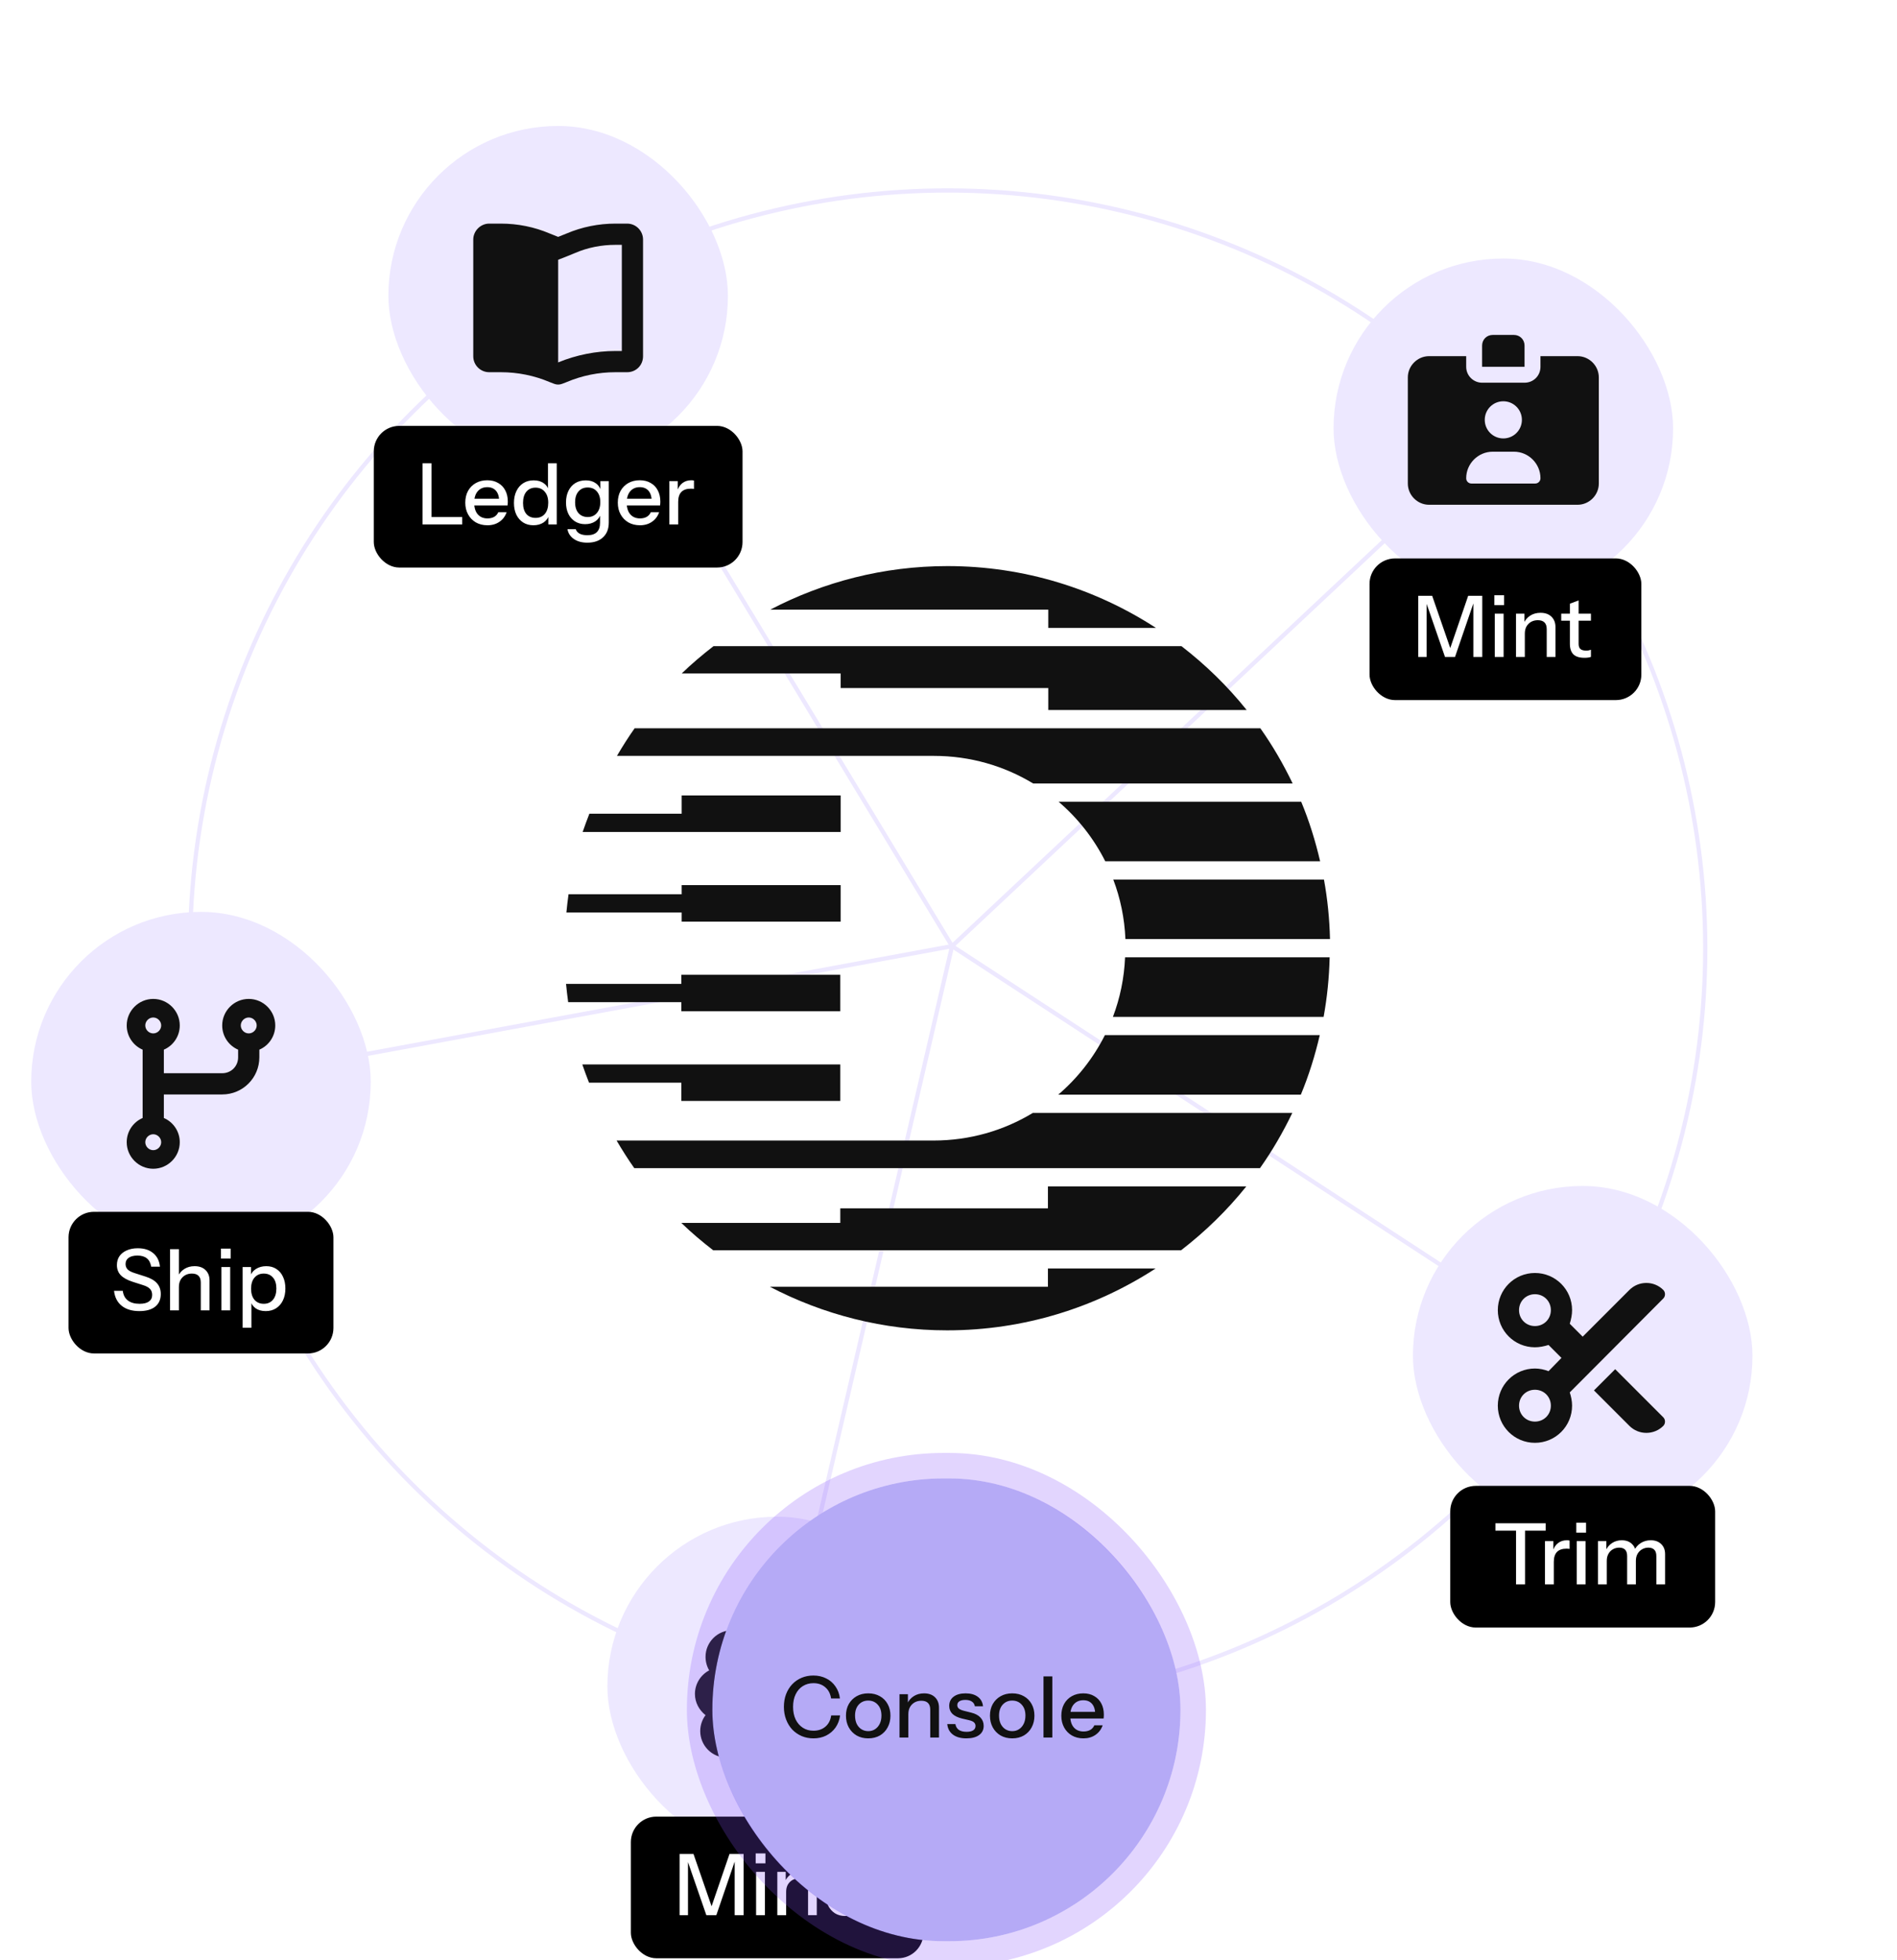 <?xml version="1.0" encoding="UTF-8"?> <svg xmlns="http://www.w3.org/2000/svg" xmlns:xlink="http://www.w3.org/1999/xlink" fill="none" height="283" viewBox="0 0 274 283" width="274"><filter id="a" color-interpolation-filters="sRGB" filterUnits="userSpaceOnUse" height="160.206" width="122.62" x="75.388" y="95.953"><feFlood flood-opacity="0" result="BackgroundImageFix"></feFlood><feColorMatrix in="SourceAlpha" result="hardAlpha" type="matrix" values="0 0 0 0 0 0 0 0 0 0 0 0 0 0 0 0 0 0 127 0"></feColorMatrix><feOffset dy="3.971"></feOffset><feGaussianBlur stdDeviation="3.971"></feGaussianBlur><feColorMatrix type="matrix" values="0 0 0 0 0.529 0 0 0 0 0.322 0 0 0 0 0.98 0 0 0 0.1 0"></feColorMatrix><feBlend in2="BackgroundImageFix" mode="normal" result="effect1_dropShadow_6853_27133"></feBlend><feColorMatrix in="SourceAlpha" result="hardAlpha" type="matrix" values="0 0 0 0 0 0 0 0 0 0 0 0 0 0 0 0 0 0 127 0"></feColorMatrix><feOffset dy="14.559"></feOffset><feGaussianBlur stdDeviation="7.279"></feGaussianBlur><feColorMatrix type="matrix" values="0 0 0 0 0.529 0 0 0 0 0.322 0 0 0 0 0.98 0 0 0 0.09 0"></feColorMatrix><feBlend in2="effect1_dropShadow_6853_27133" mode="normal" result="effect2_dropShadow_6853_27133"></feBlend><feColorMatrix in="SourceAlpha" result="hardAlpha" type="matrix" values="0 0 0 0 0 0 0 0 0 0 0 0 0 0 0 0 0 0 127 0"></feColorMatrix><feOffset dy="33.088"></feOffset><feGaussianBlur stdDeviation="9.926"></feGaussianBlur><feColorMatrix type="matrix" values="0 0 0 0 0.529 0 0 0 0 0.322 0 0 0 0 0.98 0 0 0 0.05 0"></feColorMatrix><feBlend in2="effect2_dropShadow_6853_27133" mode="normal" result="effect3_dropShadow_6853_27133"></feBlend><feColorMatrix in="SourceAlpha" result="hardAlpha" type="matrix" values="0 0 0 0 0 0 0 0 0 0 0 0 0 0 0 0 0 0 127 0"></feColorMatrix><feOffset dy="58.235"></feOffset><feGaussianBlur stdDeviation="11.912"></feGaussianBlur><feColorMatrix type="matrix" values="0 0 0 0 0.529 0 0 0 0 0.322 0 0 0 0 0.98 0 0 0 0.01 0"></feColorMatrix><feBlend in2="effect3_dropShadow_6853_27133" mode="normal" result="effect4_dropShadow_6853_27133"></feBlend><feBlend in="SourceGraphic" in2="effect4_dropShadow_6853_27133" mode="normal" result="shape"></feBlend></filter><circle cx="136.931" cy="136.904" r="109.425" stroke="#ede8ff" stroke-width=".613" transform="matrix(.957 .29 -.29 .957 45.541 -33.802)"></circle><path d="m217.336 61.758-79.823 74.847m0 0 93.028 60.675m-93.028-60.675-25.426 109.559m25.426-109.559-109.289 20.121m109.289-20.121-55.8-92.221" stroke="#ede8ff" stroke-width=".613"></path><rect fill="#ede8ff" height="49.042" rx="24.521" width="49.042" x="204.081" y="171.231"></rect><path d="m225.537 196.057-1.868-1.868c-.623.192-1.293.335-1.964.335-2.969 0-5.363-2.394-5.363-5.364 0-2.969 2.394-5.364 5.363-5.364 2.97 0 5.364 2.395 5.364 5.364 0 .671-.143 1.341-.335 1.964l1.868 1.868 6.753-6.753c1.341-1.341 3.544-1.341 4.885 0 .335.335.335.91 0 1.245l-13.506 13.554c.192.574.335 1.245.335 1.915 0 2.97-2.394 5.364-5.364 5.364-2.969 0-5.363-2.394-5.363-5.364 0-2.969 2.394-5.364 5.363-5.364.671 0 1.341.144 1.964.384zm4.693 4.693 3.066-3.065 6.944 6.945c.335.335.335.91 0 1.245-1.341 1.341-3.544 1.341-4.885 0zm-10.823-11.59c0 1.293 1.005 2.299 2.298 2.299 1.294 0 2.299-1.006 2.299-2.299s-1.005-2.299-2.299-2.299c-1.293 0-2.298 1.006-2.298 2.299zm2.298 11.494c-1.293 0-2.298 1.006-2.298 2.299s1.005 2.299 2.298 2.299c1.294 0 2.299-1.006 2.299-2.299s-1.005-2.299-2.299-2.299z" fill="#111"></path><rect fill="#000" height="20.452" rx="3.678" width="38.261" x="209.472" y="214.534"></rect><path d="m218.973 228.76v-7.761h-2.979v-1.067h7.258v1.067h-2.979v7.761zm4.181 0v-6.253h1.214v1.557h.061v4.696zm1.275-3.261-.159-1.484c.147-.531.4-.936.76-1.214.359-.278.789-.416 1.287-.416.188 0 .319.016.392.049v1.201c-.04-.016-.098-.024-.171-.024-.074-.009-.164-.013-.27-.013-.613 0-1.075.16-1.385.478-.303.319-.454.793-.454 1.423zm3.311 3.261v-6.253h1.275v6.253zm-.062-7.479v-1.434h1.41v1.434zm3.127 7.479v-6.253h1.214v1.471h.061v4.782zm4.217 0v-4.083c0-.425-.098-.735-.294-.932-.196-.196-.478-.294-.846-.294-.343 0-.654.082-.932.245-.269.156-.482.376-.637.662-.155.278-.233.609-.233.994l-.16-1.459c.205-.466.511-.834.92-1.104.417-.27.883-.404 1.398-.404.621 0 1.115.179 1.483.539.376.36.564.834.564 1.422v4.414zm4.218 0v-4.083c0-.425-.102-.735-.306-.932-.197-.196-.479-.294-.846-.294-.336 0-.642.082-.92.245-.27.156-.486.376-.65.662-.155.278-.233.609-.233.994l-.257-1.459c.212-.466.531-.834.956-1.104.433-.27.916-.404 1.447-.404.629 0 1.132.183 1.508.551.376.36.564.842.564 1.447v4.377z" fill="#fff"></path><rect fill="#ede8ff" height="49.042" rx="24.521" width="49.042" x="87.73" y="218.982"></rect><path d="m105.738 234.229c0-1.484 1.197-2.682 2.682-2.682h1.149c.863 0 1.533.671 1.533 1.533v21.456c0 .862-.67 1.532-1.533 1.532h-1.532c-1.437 0-2.634-.958-2.969-2.299-.048 0-.048 0-.096 0-2.108 0-3.832-1.724-3.832-3.831 0-.862.288-1.676.767-2.299-.91-.718-1.533-1.82-1.533-3.065 0-1.485.862-2.778 2.059-3.4-.335-.575-.526-1.246-.526-1.964 0-2.107 1.724-3.831 3.831-3.831zm13.027 0v1.15c2.107 0 3.831 1.724 3.831 3.831 0 .718-.191 1.389-.527 1.964 1.246.622 2.06 1.915 2.06 3.4 0 1.245-.623 2.347-1.533 3.065.479.623.767 1.437.767 2.299 0 2.107-1.725 3.831-3.832 3.831-.048 0-.048 0-.096 0-.335 1.341-1.532 2.299-2.969 2.299h-1.533c-.862 0-1.532-.67-1.532-1.532v-21.456c0-.862.67-1.533 1.532-1.533h1.15c1.485 0 2.682 1.198 2.682 2.682z" fill="#111"></path><rect fill="#000" height="20.452" rx="3.678" width="42.261" x="91.121" y="262.285"></rect><path d="m98.159 276.511v-8.828h2.01l2.943 8.509h-.662l2.918-8.509h2.035v8.828h-1.287v-8.3h.196l-2.845 8.3h-1.446l-2.845-8.227h.196v8.227zm11.05 0v-6.253h1.276v6.253zm-.061-7.479v-1.434h1.41v1.434zm3.127 7.479v-6.253h1.213v1.471h.062v4.782zm4.438 0v-4.021c0-.434-.11-.757-.331-.969-.213-.213-.531-.319-.956-.319-.368 0-.695.082-.981.245-.278.164-.499.389-.662.675-.156.286-.233.625-.233 1.017l-.16-1.495c.205-.466.519-.834.944-1.104s.92-.404 1.484-.404c.67 0 1.197.188 1.581.563.385.376.577.875.577 1.496v4.316zm7.509 0v-1.434l.122.036c-.13.466-.4.838-.809 1.116-.408.27-.899.405-1.471.405-.564 0-1.059-.135-1.484-.405-.416-.27-.743-.646-.98-1.128-.229-.482-.344-1.046-.344-1.692 0-.654.119-1.226.356-1.716.237-.491.568-.871.993-1.141.425-.269.924-.404 1.496-.404.596 0 1.087.143 1.471.429.392.278.65.67.772 1.177l-.171.024v-4.095h1.263v8.828zm-1.839-.944c.564 0 1.009-.192 1.336-.576.327-.393.491-.932.491-1.619 0-.67-.168-1.197-.503-1.581-.327-.393-.773-.589-1.337-.589-.555 0-.997.196-1.324.589-.318.384-.478.923-.478 1.618 0 .678.16 1.21.478 1.594.327.376.773.564 1.337.564z" fill="#fff"></path><rect fill="#ede8ff" height="49.042" rx="24.521" width="49.042" x="4.508" y="131.66"></rect><path d="m22.133 149.206c.623 0 1.149-.527 1.149-1.15 0-.622-.527-1.149-1.149-1.149-.623 0-1.149.527-1.149 1.149 0 .623.527 1.15 1.149 1.15zm3.832-1.15c0 1.581-.958 2.922-2.299 3.496v3.401h8.429c1.293 0 2.299-1.006 2.299-2.299v-1.102c-1.341-.574-2.299-1.915-2.299-3.496 0-2.107 1.724-3.831 3.831-3.831 2.107 0 3.832 1.724 3.832 3.831 0 1.581-.958 2.922-2.299 3.496v1.102c0 2.969-2.395 5.364-5.364 5.364h-8.429v3.4c1.341.575 2.299 1.916 2.299 3.496 0 2.108-1.724 3.832-3.832 3.832-2.107 0-3.831-1.724-3.831-3.832 0-1.58.958-2.921 2.299-3.496v-9.866c-1.341-.574-2.299-1.915-2.299-3.496 0-2.107 1.724-3.831 3.831-3.831 2.107 0 3.832 1.724 3.832 3.831zm11.111 0c0-.622-.527-1.149-1.149-1.149-.623 0-1.149.527-1.149 1.149 0 .623.527 1.15 1.149 1.15.623 0 1.149-.527 1.149-1.15zm-14.943 18.008c.623 0 1.149-.527 1.149-1.15 0-.622-.527-1.149-1.149-1.149-.623 0-1.149.527-1.149 1.149 0 .623.527 1.15 1.149 1.15z" fill="#111"></path><rect fill="#000" height="20.452" rx="3.678" width="38.261" x="9.899" y="174.962"></rect><path d="m20.137 189.299c-1.063 0-1.913-.254-2.55-.76-.638-.507-1.01-1.23-1.116-2.17h1.263c.074.613.319 1.078.736 1.397.417.319.981.478 1.692.478.597 0 1.046-.11 1.349-.331.311-.22.466-.535.466-.944 0-.367-.102-.658-.307-.87-.204-.221-.527-.401-.969-.54l-1.533-.49c-.785-.253-1.361-.572-1.729-.956-.368-.385-.552-.871-.552-1.459 0-.499.123-.928.368-1.288.253-.359.605-.637 1.054-.833.458-.205.989-.307 1.594-.307.932 0 1.676.237 2.231.711.564.466.887 1.116.969 1.95h-1.263c-.098-.556-.311-.961-.638-1.214-.327-.262-.776-.393-1.349-.393-.539 0-.96.107-1.263.319-.302.213-.454.511-.454.895 0 .311.098.572.294.785.204.204.539.38 1.005.527l1.606.515c.744.237 1.291.56 1.643.969.36.408.539.923.539 1.544 0 .785-.27 1.394-.809 1.827-.539.425-1.3.638-2.28.638zm4.427-.111v-8.827h1.275v8.827zm4.438 0v-4.021c0-.433-.11-.756-.331-.969-.212-.212-.531-.318-.956-.318-.368 0-.695.081-.981.245-.278.163-.499.388-.662.674-.155.286-.233.625-.233 1.018l-.159-1.496c.204-.466.519-.834.944-1.103.425-.27.919-.405 1.484-.405.67 0 1.197.188 1.582.564s.576.875.576 1.496v4.315zm2.973 0v-6.252h1.275v6.252zm-.061-7.478v-1.435h1.41v1.435zm6.461 7.589c-.589 0-1.079-.139-1.471-.417-.384-.286-.637-.683-.76-1.189l.172-.025v4.034h-1.275v-8.766h1.214v1.434l-.123-.037c.131-.474.409-.846.834-1.115.425-.27.924-.405 1.496-.405.564 0 1.05.135 1.459.405.417.269.736.645.956 1.128.229.482.343 1.046.343 1.692 0 .653-.118 1.226-.355 1.716s-.568.87-.993 1.14-.924.405-1.496.405zm-.27-1.055c.556 0 .997-.196 1.324-.588.327-.392.49-.932.49-1.618 0-.679-.163-1.206-.49-1.582-.327-.384-.772-.576-1.336-.576-.556 0-1.001.196-1.336.588-.327.384-.49.92-.49 1.606 0 .671.164 1.202.49 1.594.335.384.785.576 1.349.576z" fill="#fff"></path><rect fill="#ede8ff" height="49.042" rx="24.521" width="49.042" x="56.098" y="18.188"></rect><path d="m80.619 37.506v14.847l.048-.048c2.586-1.054 5.412-1.628 8.238-1.628h.91v-15.326h-.91c-2.011 0-4.023.383-5.891 1.197-.814.335-1.628.67-2.395.958zm-1.197-3.784 1.197.479 1.197-.479c2.251-.958 4.646-1.437 7.088-1.437h1.676c1.293 0 2.299 1.054 2.299 2.299v16.858c0 1.293-1.006 2.299-2.299 2.299h-1.676c-2.442 0-4.837.479-7.088 1.437l-.623.239c-.383.144-.766.144-1.149 0l-.623-.239c-2.251-.958-4.646-1.437-7.088-1.437h-1.676c-1.245 0-2.299-1.006-2.299-2.299v-16.858c0-1.245 1.054-2.299 2.299-2.299h1.676c2.443 0 4.837.479 7.088 1.437z" fill="#111"></path><rect fill="#000" height="20.452" rx="3.678" width="53.261" x="53.989" y="61.49"></rect><path d="m61.026 75.717v-8.828h1.3v8.828zm.638 0v-1.067h5.1v1.067zm8.729.123c-.629 0-1.185-.139-1.667-.417-.474-.278-.846-.662-1.116-1.153s-.405-1.054-.405-1.692c0-.646.131-1.21.392-1.692.27-.49.646-.871 1.128-1.14.482-.27 1.034-.405 1.655-.405.605 0 1.128.131 1.569.392.45.253.793.609 1.03 1.067.245.458.368 1.001.368 1.631 0 .098-.004.192-.012.282 0 .082-.008.168-.025.258h-5.247v-.956h4.353l-.319.38c0-.67-.151-1.181-.454-1.532-.302-.351-.723-.527-1.263-.527-.58 0-1.042.2-1.385.601-.335.392-.503.94-.503 1.643 0 .711.168 1.267.503 1.667.343.401.817.601 1.422.601.368 0 .686-.074.956-.221.27-.155.47-.38.601-.674h1.202c-.204.589-.552 1.05-1.042 1.385-.482.335-1.062.503-1.741.503zm8.807-.123v-1.435l.123.037c-.131.466-.401.838-.809 1.116-.409.27-.899.405-1.471.405-.564 0-1.058-.135-1.484-.405-.417-.27-.744-.646-.981-1.128-.229-.482-.343-1.046-.343-1.692 0-.654.118-1.226.356-1.716.237-.49.568-.871.993-1.14.425-.27.924-.405 1.496-.405.597 0 1.087.143 1.471.429.392.278.65.67.772 1.177l-.172.025v-4.095h1.263v8.828zm-1.839-.944c.564 0 1.009-.192 1.336-.576.327-.392.49-.932.49-1.618 0-.67-.168-1.198-.503-1.582-.327-.392-.772-.589-1.336-.589-.556 0-.997.196-1.324.589-.319.384-.478.924-.478 1.618 0 .678.159 1.21.478 1.594.327.376.772.564 1.336.564zm7.47 3.58c-.785 0-1.435-.18-1.95-.539-.507-.351-.813-.822-.919-1.41h1.202c.082.27.262.482.539.638.286.155.666.233 1.14.233.613 0 1.071-.151 1.373-.454s.454-.752.454-1.349v-1.349l.11.025c-.123.474-.388.85-.797 1.128-.409.27-.899.405-1.471.405-.548 0-1.03-.131-1.447-.392-.417-.262-.74-.625-.969-1.091-.229-.474-.343-1.026-.343-1.655 0-.638.118-1.198.355-1.68.237-.482.568-.854.993-1.116.433-.262.936-.392 1.508-.392.589 0 1.075.143 1.459.429.392.278.642.674.748 1.189l-.098.012v-1.52h1.214v5.995c0 .899-.278 1.606-.834 2.121-.548.515-1.304.772-2.268.772zm.061-3.703c.548 0 .985-.192 1.312-.576.335-.384.503-.911.503-1.582 0-.654-.168-1.169-.503-1.545-.327-.376-.768-.564-1.324-.564s-.997.192-1.324.576c-.327.376-.49.899-.49 1.569 0 .654.164 1.173.49 1.557.335.376.781.564 1.336.564zm7.531 1.189c-.629 0-1.185-.139-1.667-.417-.474-.278-.846-.662-1.116-1.153-.27-.49-.405-1.054-.405-1.692 0-.646.131-1.21.392-1.692.27-.49.646-.871 1.128-1.14.482-.27 1.034-.405 1.655-.405.605 0 1.128.131 1.569.392.45.253.793.609 1.03 1.067.245.458.368 1.001.368 1.631 0 .098-.004.192-.012.282 0 .082-.008.168-.025.258h-5.247v-.956h4.353l-.319.38c0-.67-.151-1.181-.454-1.532-.302-.351-.723-.527-1.263-.527-.58 0-1.042.2-1.385.601-.335.392-.503.94-.503 1.643 0 .711.168 1.267.503 1.667.343.401.817.601 1.422.601.368 0 .687-.074.956-.221.27-.155.47-.38.601-.674h1.202c-.204.589-.552 1.05-1.042 1.385-.482.335-1.063.503-1.741.503zm4.259-.123v-6.253h1.214v1.557h.061v4.696zm1.275-3.261-.159-1.484c.147-.531.401-.936.76-1.214.36-.278.789-.417 1.287-.417.188 0 .318.016.392.049v1.202c-.041-.016-.098-.025-.172-.025-.073-.008-.163-.012-.269-.012-.613 0-1.075.159-1.385.478-.302.319-.454.793-.454 1.422z" fill="#fff"></path><rect fill="#ede8ff" height="49.042" rx="24.521" width="49.042" x="192.617" y="37.325"></rect><path d="m215.605 48.358h3.065c.862 0 1.533.67 1.533 1.533v3.065h-6.13v-3.065c0-.862.67-1.533 1.532-1.533zm-9.195 3.065h5.364v1.533c0 1.293 1.053 2.299 2.299 2.299h6.13c1.293 0 2.299-1.006 2.299-2.299v-1.533h5.364c1.676 0 3.065 1.389 3.065 3.065v15.326c0 1.676-1.389 3.065-3.065 3.065h-21.456c-1.677 0-3.065-1.389-3.065-3.065v-15.326c0-1.676 1.388-3.065 3.065-3.065zm5.364 17.625c0 .431.335.766.766.766h9.195c.431 0 .767-.335.767-.766 0-2.107-1.724-3.831-3.832-3.831h-3.065c-2.107 0-3.831 1.724-3.831 3.831zm5.364-5.747c1.484 0 2.682-1.197 2.682-2.682s-1.198-2.682-2.682-2.682c-1.485 0-2.682 1.197-2.682 2.682s1.197 2.682 2.682 2.682z" fill="#111"></path><rect fill="#000" height="20.452" rx="3.678" width="39.261" x="197.814" y="80.628"></rect><path d="m204.851 94.853v-8.828h2.011l2.943 8.509h-.662l2.918-8.509h2.035v8.828h-1.287v-8.3h.196l-2.845 8.3h-1.446l-2.845-8.227h.196v8.227zm11.051 0v-6.253h1.276v6.253zm-.061-7.479v-1.435h1.41v1.435zm3.127 7.479v-6.253h1.213v1.471h.062v4.782zm4.438 0v-4.021c0-.433-.11-.756-.331-.969-.213-.212-.531-.319-.956-.319-.368 0-.695.082-.981.245-.278.164-.499.388-.662.674-.156.286-.233.625-.233 1.018l-.16-1.496c.205-.466.519-.834.944-1.103.425-.27.92-.405 1.484-.405.67 0 1.197.188 1.581.564.385.376.577.875.577 1.496v4.316zm5.454.123c-.728 0-1.263-.168-1.606-.503-.335-.343-.503-.846-.503-1.508v-5.799l1.263-.478v6.29c0 .327.086.568.257.723.172.155.45.233.834.233.147 0 .278-.012.392-.037.115-.025.213-.053.295-.086v1.03c-.09.041-.217.073-.38.098-.164.025-.348.037-.552.037zm-3.359-5.358v-1.018h4.291v1.018z" fill="#fff"></path><g fill="#111"><path d="m192.103 135.584c-.069-2.928-.362-5.798-.872-8.596h-30.431c1.021 2.692 1.627 5.579 1.754 8.596z"></path><path d="m190.677 124.352c-.691-2.96-1.585-5.84-2.733-8.595h-35.042c2.783 2.379 5.078 5.298 6.74 8.595z"></path><path d="m149.234 113.122h37.475c-1.343-2.794-2.892-5.465-4.668-7.974h-90.375c-.902 1.275-1.762 2.636-2.555 3.987h45.767c5.262 0 10.164 1.448 14.356 3.987z"></path><path d="m121.421 99.342h29.992v3.17h28.654c-2.756-3.44-5.924-6.522-9.416-9.218h-67.593c-1.602 1.237-3.144 2.544-4.6 3.946h22.963z"></path><path d="m151.411 90.658h15.55c-8.669-5.626-18.994-8.926-30.108-8.926-9.243 0-17.939 2.292-25.598 6.29h40.156z"></path><path d="m98.458 117.485h-13.329c-.33.876-.676 1.745-.972 2.636h37.264v-5.272h-22.963z"></path><path d="m121.421 127.795h-22.963v1.318h-16.341c-.12.874-.225 1.751-.308 2.636h16.648v1.318h22.963z"></path><path d="m192.053 138.222c-.069 2.928-.363 5.797-.872 8.595h-30.431c1.021-2.691 1.627-5.578 1.754-8.595z"></path><path d="m190.626 149.454c-.691 2.96-1.585 5.84-2.734 8.595h-35.041c2.783-2.379 5.078-5.298 6.74-8.595z"></path><path d="m186.658 160.685c-1.342 2.794-2.891 5.465-4.667 7.973h-90.376c-.902-1.274-1.761-2.635-2.555-3.986h45.767c5.262 0 10.164-1.448 14.356-3.987z"></path><path d="m121.37 174.464h29.992v-3.17h28.654c-2.756 3.44-5.924 6.522-9.416 9.218h-67.593c-1.602-1.237-3.144-2.544-4.6-3.946h22.963z"></path><path d="m151.361 183.15h15.55c-8.669 5.626-18.995 8.927-30.108 8.927-9.243 0-17.939-2.292-25.598-6.29h40.156z"></path><path d="m98.407 156.321h-13.329c-.33-.876-.676-1.745-.972-2.636h37.264v5.272h-22.963z"></path><path d="m121.37 146.011h-22.963v-1.318h-16.341c-.12-.874-.225-1.751-.308-2.636h16.648v-1.318h22.963z"></path></g><g filter="url(#a)"><rect fill="#b5aaf6" height="66.82" rx="33.41" width="67.617" x="102.89" y="103.602"></rect><rect height="70.498" rx="35.249" stroke="#8752fa" stroke-opacity=".24" stroke-width="3.678" width="71.295" x="101.051" y="101.762"></rect><path d="m117.492 141.134c-.613 0-1.181-.11-1.704-.331-.523-.229-.977-.544-1.361-.944-.376-.409-.67-.891-.883-1.447-.212-.556-.319-1.165-.319-1.827s.103-1.267.307-1.814c.212-.556.507-1.034.883-1.435.384-.408.838-.723 1.361-.944.523-.22 1.091-.331 1.704-.331.686 0 1.304.139 1.851.417.548.27.993.654 1.337 1.153.351.498.568 1.079.649 1.741h-1.275c-.106-.695-.388-1.235-.846-1.619-.449-.392-1.017-.588-1.704-.588-.58 0-1.095.143-1.545.429-.441.278-.784.674-1.03 1.189-.245.507-.367 1.108-.367 1.802 0 .687.122 1.292.367 1.815.254.515.601.915 1.043 1.202.441.286.952.429 1.532.429.687 0 1.259-.192 1.717-.577.465-.392.747-.936.846-1.63h1.287c-.09.67-.311 1.254-.662 1.753-.352.49-.801.875-1.349 1.152-.539.27-1.152.405-1.839.405zm7.911 0c-.638 0-1.198-.139-1.68-.417-.482-.286-.858-.674-1.128-1.165-.27-.498-.405-1.062-.405-1.691 0-.638.135-1.198.405-1.68.278-.482.654-.858 1.128-1.128.482-.278 1.042-.417 1.68-.417.645 0 1.209.139 1.692.417.482.27.854.646 1.115 1.128.27.482.405 1.042.405 1.68 0 .629-.135 1.193-.405 1.691-.261.491-.633.879-1.115 1.165-.483.278-1.047.417-1.692.417zm0-1.042c.384 0 .715-.094.993-.282.286-.188.511-.45.674-.785.164-.335.245-.727.245-1.177 0-.67-.179-1.197-.539-1.581-.352-.393-.809-.589-1.373-.589-.556 0-1.014.196-1.373.589-.352.392-.528.919-.528 1.581 0 .45.078.842.233 1.177.164.335.389.597.675.785.294.188.625.282.993.282zm4.522.919v-6.252h1.213v1.471h.062v4.781zm4.438 0v-4.021c0-.433-.11-.756-.331-.969-.213-.212-.531-.318-.956-.318-.368 0-.695.081-.981.245-.278.163-.499.388-.662.674-.156.286-.233.625-.233 1.018l-.16-1.496c.205-.466.519-.834.944-1.103.425-.27.92-.405 1.484-.405.67 0 1.197.188 1.582.564.384.376.576.875.576 1.496v4.315zm5.229.123c-.817 0-1.467-.18-1.949-.539-.483-.36-.756-.867-.822-1.521h1.177c.057.36.221.638.491.834.277.188.653.282 1.128.282.416 0 .735-.074.956-.221s.331-.355.331-.625c0-.196-.065-.36-.196-.49-.123-.139-.368-.254-.736-.344l-1.005-.233c-.63-.155-1.1-.384-1.41-.686-.303-.311-.454-.691-.454-1.14 0-.564.209-1.006.625-1.325.425-.327 1.006-.49 1.741-.49.728 0 1.312.163 1.754.49.449.327.703.785.76 1.374h-1.177c-.049-.295-.192-.519-.429-.675-.229-.163-.544-.245-.944-.245-.376 0-.667.07-.871.208-.196.131-.294.315-.294.552 0 .196.073.36.221.491.155.13.408.241.76.331l1.03.257c.596.147 1.046.388 1.348.724.303.326.454.723.454 1.189 0 .564-.221 1.005-.662 1.324-.433.319-1.042.478-1.827.478zm6.608 0c-.637 0-1.197-.139-1.68-.417-.482-.286-.858-.674-1.128-1.165-.269-.498-.404-1.062-.404-1.691 0-.638.135-1.198.404-1.68.278-.482.654-.858 1.128-1.128.483-.278 1.043-.417 1.68-.417.646 0 1.21.139 1.692.417.482.27.854.646 1.116 1.128.27.482.404 1.042.404 1.68 0 .629-.134 1.193-.404 1.691-.262.491-.634.879-1.116 1.165-.482.278-1.046.417-1.692.417zm0-1.042c.384 0 .715-.094.993-.282.286-.188.511-.45.675-.785.163-.335.245-.727.245-1.177 0-.67-.18-1.197-.54-1.581-.351-.393-.809-.589-1.373-.589-.556 0-1.013.196-1.373.589-.351.392-.527.919-.527 1.581 0 .45.077.842.233 1.177.163.335.388.597.674.785.294.188.625.282.993.282zm4.522.919v-8.827h1.275v8.827zm5.763.123c-.63 0-1.186-.139-1.668-.417-.474-.278-.846-.662-1.116-1.152-.269-.491-.404-1.055-.404-1.692 0-.646.131-1.21.392-1.692.27-.491.646-.871 1.128-1.14.482-.27 1.034-.405 1.655-.405.605 0 1.128.131 1.57.392.449.254.792.609 1.03 1.067.245.458.367 1.001.367 1.631 0 .098-.004.192-.012.282 0 .081-.008.167-.024.257h-5.248v-.956h4.353l-.319.38c0-.67-.151-1.181-.454-1.533-.302-.351-.723-.527-1.263-.527-.58 0-1.042.2-1.385.601-.335.392-.503.94-.503 1.643 0 .711.168 1.267.503 1.667.343.401.817.601 1.422.601.368 0 .687-.074.956-.221.27-.155.47-.38.601-.674h1.202c-.205.588-.552 1.05-1.042 1.385-.483.336-1.063.503-1.741.503z" fill="#111"></path></g></svg> 